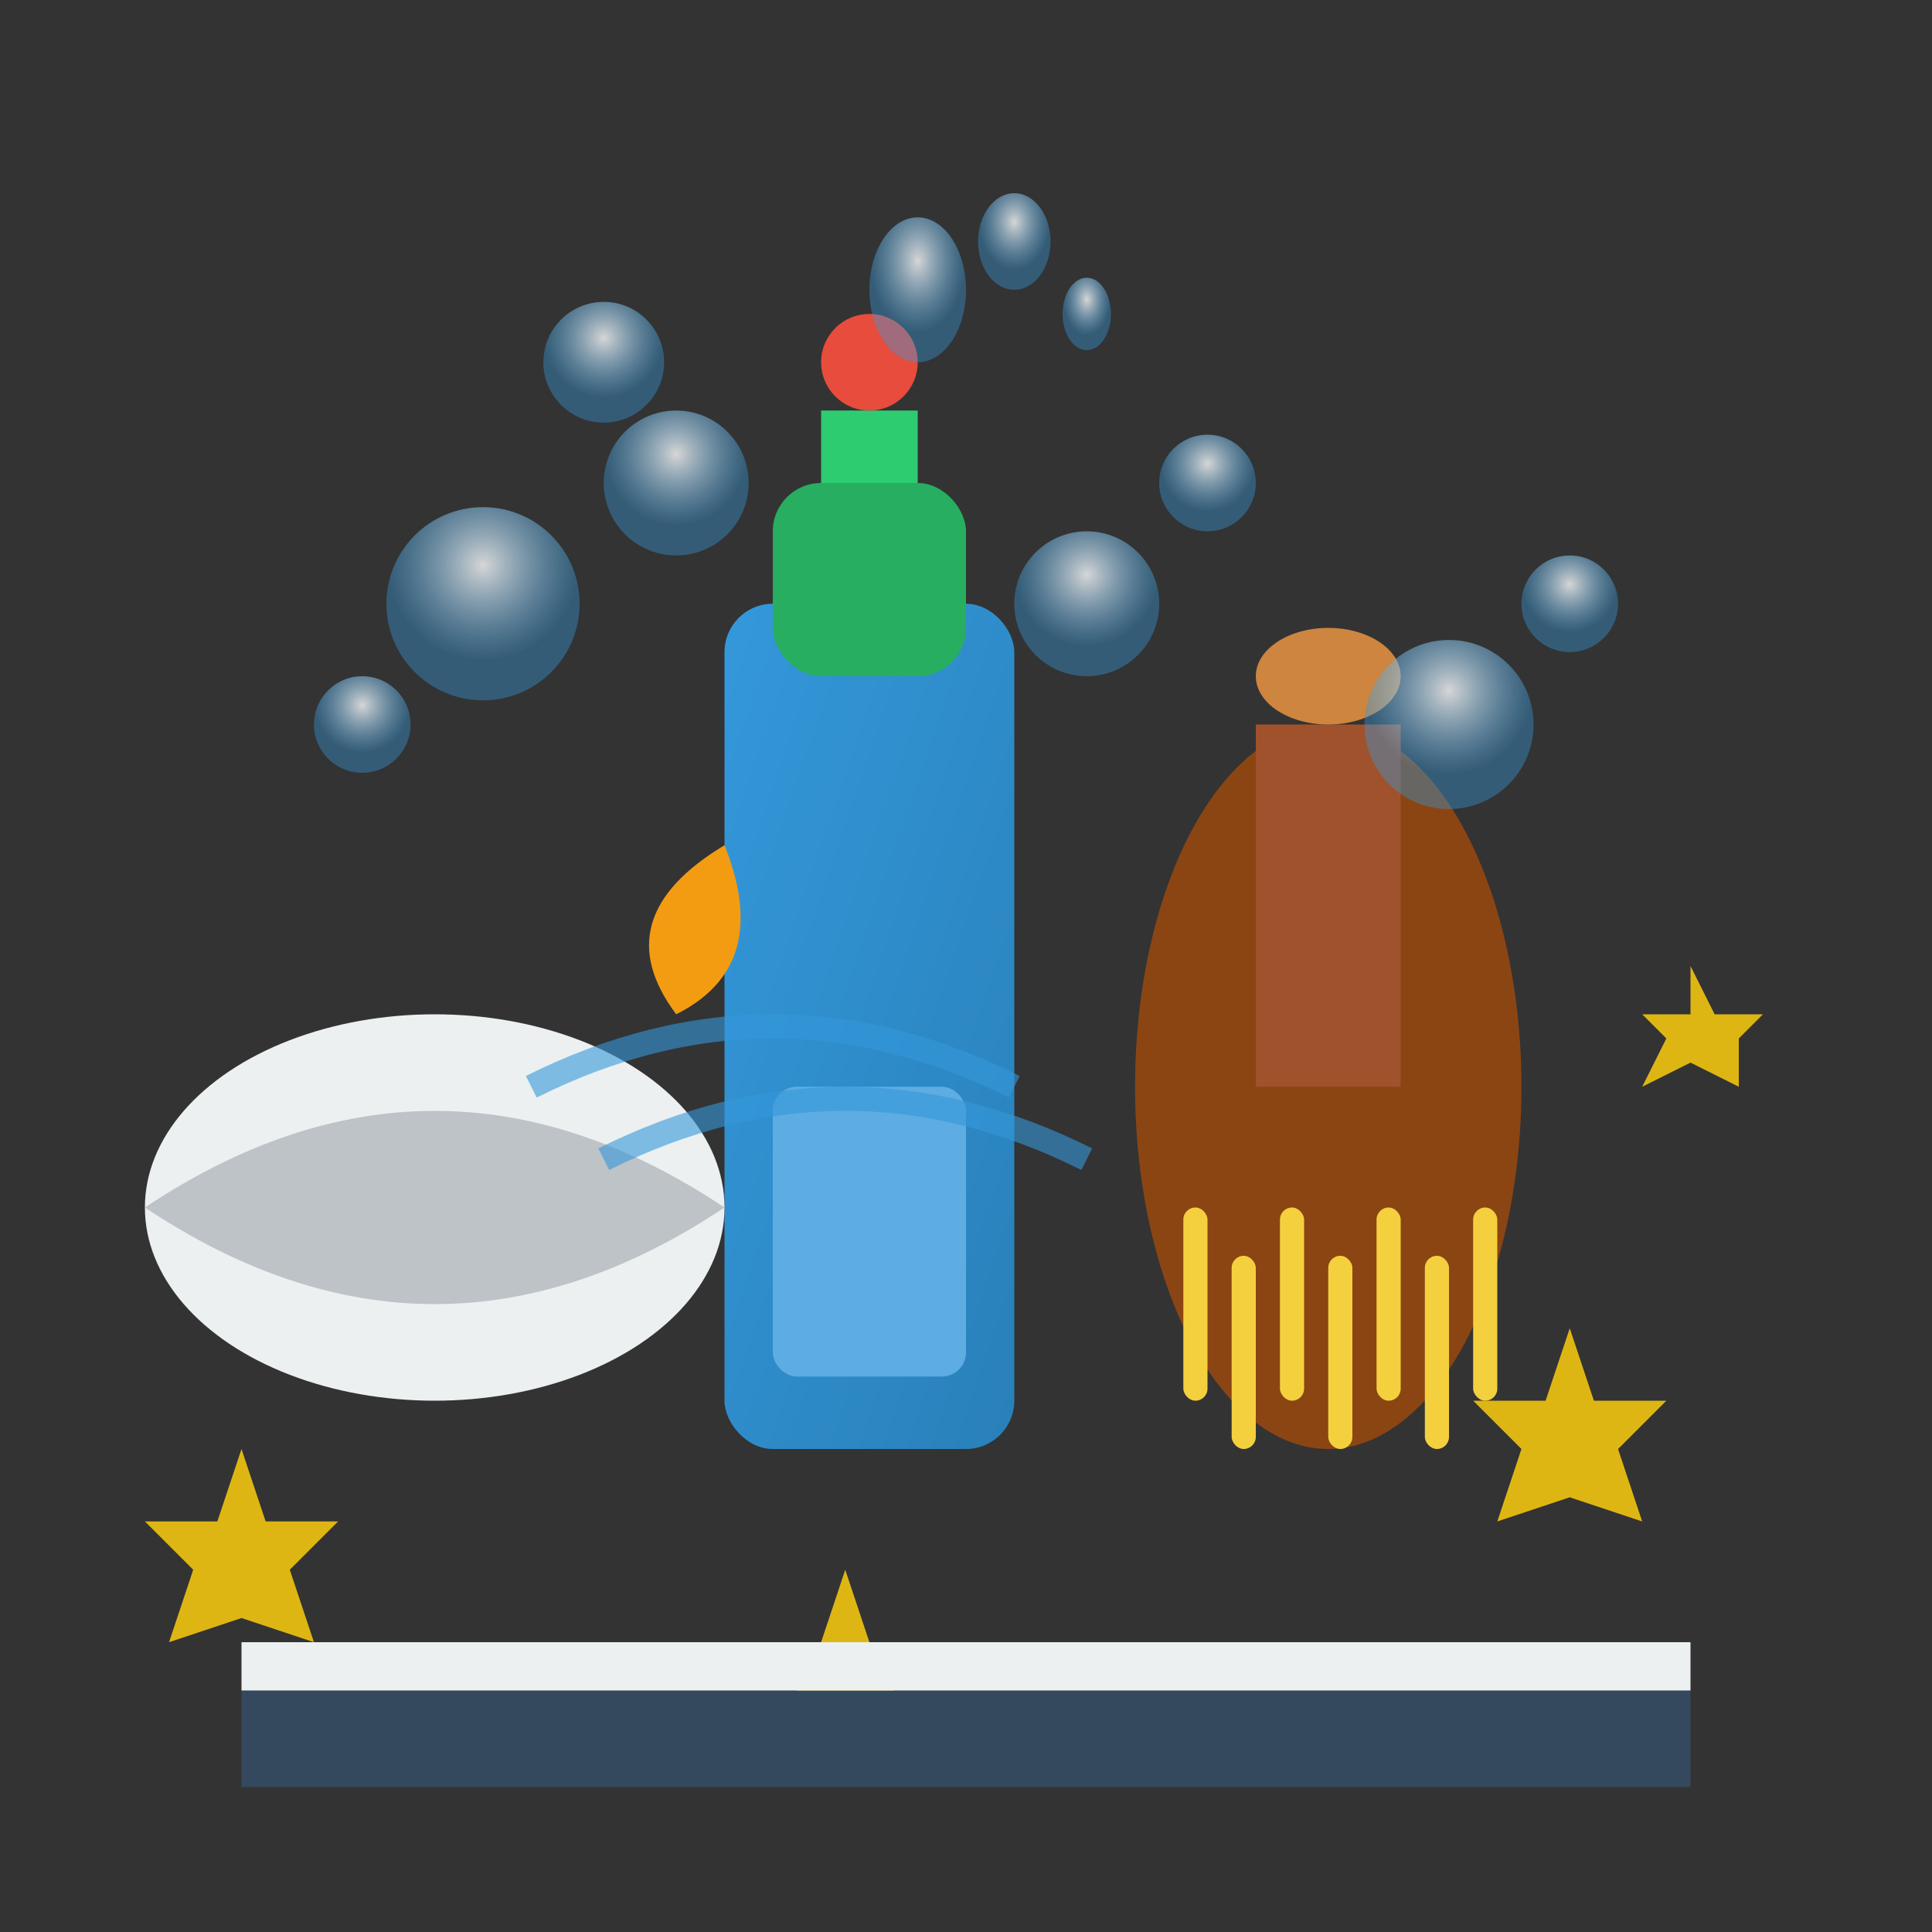 <svg width="80" height="80" viewBox="0 0 80 80" xmlns="http://www.w3.org/2000/svg">
  <rect x="0" y="0" width="80" height="80" fill="#333333" stroke="none"/>
  <defs>
    <linearGradient id="deepCleanGradient" x1="0%" y1="0%" x2="100%" y2="100%">
      <stop offset="0%" style="stop-color:#3498db;stop-opacity:1" />
      <stop offset="100%" style="stop-color:#2980b9;stop-opacity:1" />
    </linearGradient>
    <radialGradient id="bubbleGradient" cx="50%" cy="30%">
      <stop offset="0%" style="stop-color:#ffffff;stop-opacity:0.8" />
      <stop offset="100%" style="stop-color:#3498db;stop-opacity:0.4" />
    </radialGradient>
  </defs>
  
  <!-- Spray bottle -->
  <rect x="30" y="25" width="12" height="35" fill="url(#deepCleanGradient)" rx="2"/>
  <rect x="32" y="20" width="8" height="8" fill="#27ae60" rx="2"/>
  
  <!-- Spray nozzle -->
  <rect x="34" y="17" width="4" height="3" fill="#2ecc71"/>
  <circle cx="36" cy="15" r="2" fill="#e74c3c"/>
  
  <!-- Spray trigger -->
  <path d="M30,35 Q25,38 28,42 Q32,40 30,35" fill="#f39c12"/>
  
  <!-- Liquid level -->
  <rect x="32" y="45" width="8" height="12" fill="#5dade2" rx="1"/>
  
  <!-- Brush -->
  <ellipse cx="55" cy="45" rx="8" ry="15" fill="#8b4513"/>
  <rect x="52" y="30" width="6" height="15" fill="#a0522d"/>
  <ellipse cx="55" cy="28" rx="3" ry="2" fill="#cd853f"/>
  
  <!-- Brush bristles -->
  <g fill="#f4d03f">
    <rect x="49" y="50" width="1" height="8" rx="0.5"/>
    <rect x="51" y="52" width="1" height="8" rx="0.5"/>
    <rect x="53" y="50" width="1" height="8" rx="0.5"/>
    <rect x="55" y="52" width="1" height="8" rx="0.5"/>
    <rect x="57" y="50" width="1" height="8" rx="0.5"/>
    <rect x="59" y="52" width="1" height="8" rx="0.5"/>
    <rect x="61" y="50" width="1" height="8" rx="0.5"/>
  </g>
  
  <!-- Cleaning cloth -->
  <ellipse cx="18" cy="50" rx="12" ry="8" fill="#ecf0f1"/>
  <path d="M6,50 Q18,42 30,50 Q18,58 6,50" fill="#bdc3c7"/>
  
  <!-- Water droplets -->
  <g fill="url(#bubbleGradient)">
    <ellipse cx="38" cy="12" rx="2" ry="3"/>
    <ellipse cx="42" cy="10" rx="1.5" ry="2"/>
    <ellipse cx="45" cy="13" rx="1" ry="1.5"/>
  </g>
  
  <!-- Cleaning bubbles -->
  <g fill="url(#bubbleGradient)">
    <circle cx="20" cy="25" r="4"/>
    <circle cx="28" cy="20" r="3"/>
    <circle cx="15" cy="30" r="2"/>
    <circle cx="25" cy="15" r="2.5"/>
    <circle cx="45" cy="25" r="3"/>
    <circle cx="50" cy="20" r="2"/>
    <circle cx="60" cy="30" r="3.5"/>
    <circle cx="65" cy="25" r="2"/>
  </g>
  
  <!-- Sparkles/clean effect -->
  <g fill="#f1c40f" opacity="0.9">
    <polygon points="10,60 11,63 14,63 12,65 13,68 10,67 7,68 8,65 6,63 9,63"/>
    <polygon points="65,55 66,58 69,58 67,60 68,63 65,62 62,63 63,60 61,58 64,58"/>
    <polygon points="35,65 36,68 39,68 37,70 38,73 35,72 32,73 33,70 31,68 34,68"/>
    <polygon points="70,40 71,42 73,42 72,43 72,45 70,44 68,45 69,43 68,42 70,42"/>
  </g>
  
  <!-- Surface being cleaned -->
  <rect x="10" y="70" width="60" height="4" fill="#34495e"/>
  <rect x="10" y="68" width="60" height="2" fill="#ecf0f1"/>
  
  <!-- Motion lines -->
  <g stroke="#3498db" stroke-width="1" fill="none" opacity="0.6">
    <path d="M22,45 Q32,40 42,45"/>
    <path d="M25,48 Q35,43 45,48"/>
  </g>
</svg>
